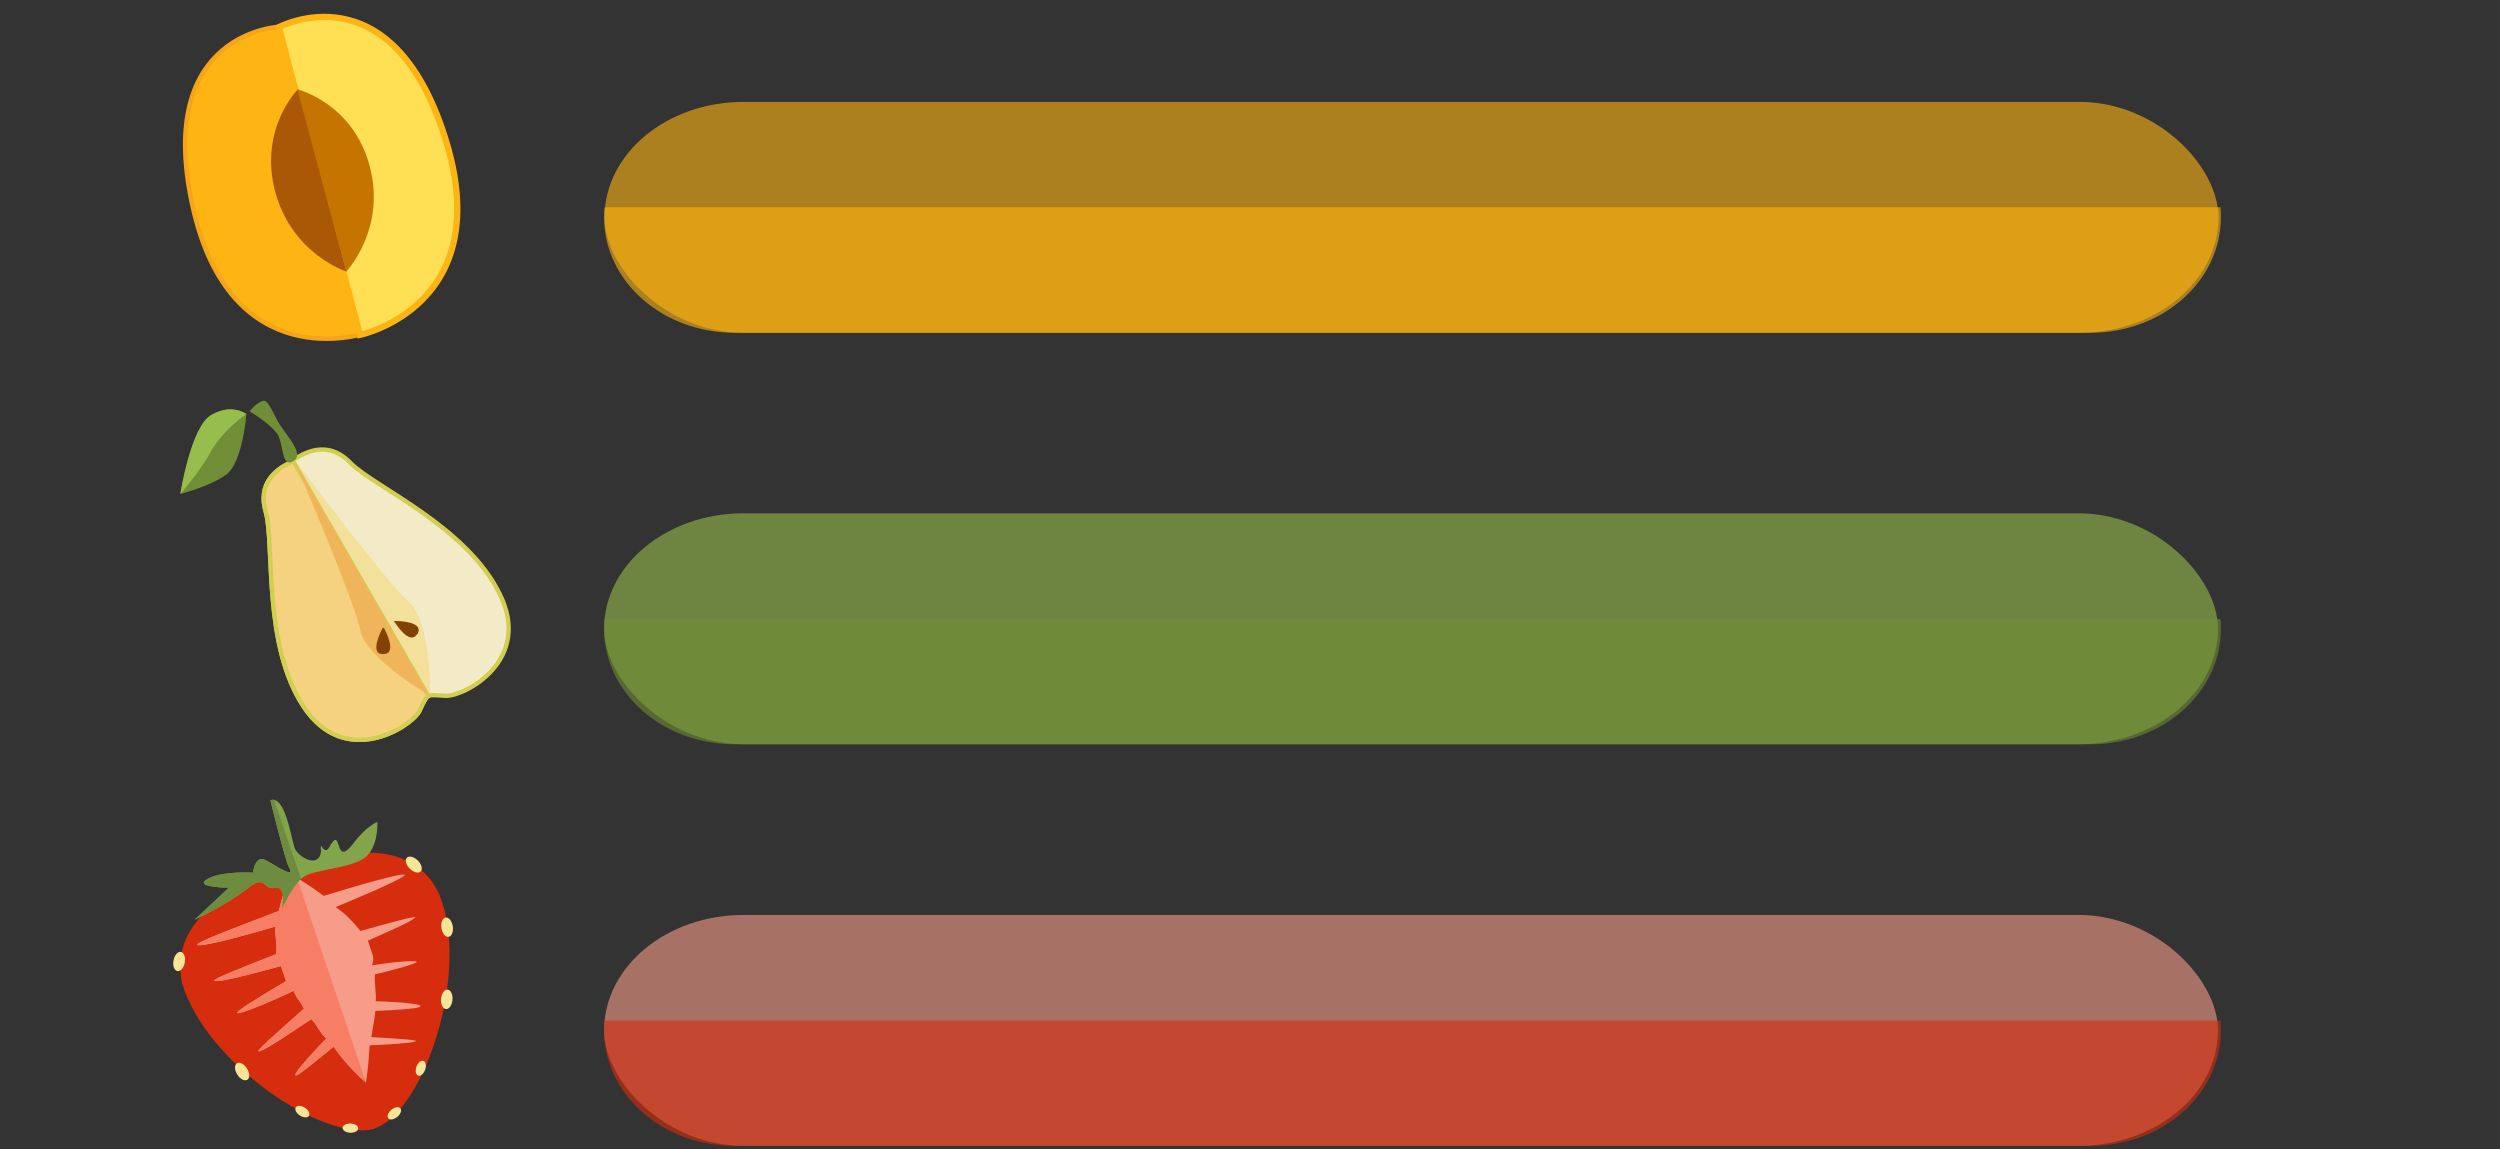 <?xml version="1.0" encoding="UTF-8"?>
<svg version="1.1" viewBox="0 0 966 444" xmlns="http://www.w3.org/2000/svg" xmlns:cc="http://creativecommons.org/ns#" xmlns:dc="http://purl.org/dc/elements/1.1/" xmlns:rdf="http://www.w3.org/1999/02/22-rdf-syntax-ns#">
			<rect x="0" y="0" width="966" height="444" fill="#333333" stroke="none"/>
			<title>HTML definition list dl, dt, dd</title>
			<path d="m108.46 10.282s-48.801 1.568-34.194 68.749c14.436 67.233 66.561 49.835 66.561 49.835z" fill="#feb412" stroke="#f6a418" stroke-width="1.723"/>
			<path d="m107.75 10.507s43.237-23.134 64.116 42.376c20.895 65.407-32.781 76.501-32.781 76.501z" fill="#ffe055" stroke="#feb412" stroke-width="2.425"/>
			<path d="m115.21 34.416s-15.314 15.193-8.906 39.551c6.46 24.237 27.613 30.99 27.613 30.99z" fill="#aa5806" stroke-width="1.723"/>
			<path d="m114.9 34.52s21.464 5.237 27.923 29.629c6.58 24.237-9.026 40.808-9.026 40.808z" fill="#c57400" stroke-width="1.723"/>
			<path d="m111.51 179.1c-4.388 2.186-12.222 7.397-8.792 18.828 3.446 12.776-1.244 51.274 14.625 75.147 15.786 23.872 40.952 8.238 44.634 1.849 3.463-7.565 2.606-6.388 10.44-6.052 7.632 0 33.471-13.953 20.594-39.507-12.659-25.889-47.962-41.019-57.36-50.265-9.516-10.087-19.014-3.362-22.561-1.345z" fill="#f3ebc7" stroke="#d2ce50" stroke-width="1.681px"/>
			<path d="m111.51 179.1c-4.388 2.186-12.222 7.397-8.792 18.828 3.446 12.776-1.244 51.274 14.625 75.147 15.786 23.872 40.952 8.238 44.634 1.849 1.681-3.53 2.505-5.38 3.564-6.052l-52.451-91.117v0.336z" fill="#f4d280" stroke="#d2ce50" stroke-width="1.681px"/>
			<g stroke-width="1.681">
						<path d="m113.8 178.25s23.334 54.132 25.418 65.396c2.589 11.264 26.528 24.88 26.528 24.88z" fill="#f0b55a"/>
						<path d="m114.22 178.09s35.035 46.904 43.776 54.468c8.574 7.565 8.254 35.808 8.254 35.808z" fill="#f3e09a"/>
						<path d="m147.88 242.64c-0.605 1.009-5.245 10.087 0 10.087h0.252c5.447 0 0.941-8.742 0.235-10.087-0.235-0.168-0.235-0.168-0.286 0z" fill="#824202"/>
						<path d="m152.46 239.95c1.664 0 11.499 0.168 8.876 5.043l-0.252 0.168c-2.942 4.203-8.069-4.035-8.893-5.211h0.252z" fill="#824202"/>
						<path d="m96.466 158.92s9.179 5.548 11.163 9.582c1.984 4.707 1.379 12.104 5.564 9.751 4.152-2.186-0.538-7.733-4.001-12.609-3.228-4.203-5.01-10.759-7.195-10.759-2.505 0.168-5.531 4.035-5.531 4.035z" fill="#708e35"/>
						<path d="m95.205 160.1s-5.649-4.539-13.701 0.336c-7.75 4.539-11.819 30.428-11.819 30.428s11.398-2.858 17.904-7.565c6.254-5.043 7.615-23.2 7.615-23.2z" fill="#708e35"/>
						<path d="m81.504 160.43c-7.75 4.539-11.819 30.428-11.819 30.428l0.319-0.336c3.127-3.699 8.153-9.919 11.92-16.812 2.925-5.043 8.254-10.087 13.281-13.785-0.622-0.336-5.85-4.035-13.701 0.504z" fill="#97bd4d"/>
			</g>
			<path d="m104.74 338.39c-11.604 3.752-39.773 15.587-34.422 41.277 8.992 31.174 54.743 61.483 74.054 56.576l1.299-0.577c18.329-7.505 36.052-59.75 24.189-89.77-13.278-29.731-56.373-10.103-56.373-10.103l-1.039 1.443h-3.377s-1.443 0.289-4.33 1.155z" fill="#d52d0d" stroke-width="2.887"/>
			<path d="m112.45 337.8s-2.771 5.773-4.705 14.144c-8.486 3.464-35.862 13.278-31.029 13.278 3.522 0.289 20.985-4.618 29.731-7.216-0.404 3.464 0.779 6.639 0.289 10.68-11.084 4.33-26.873 10.391-23.611 10.391 3.406 0.289 16.569-3.464 25.431-5.773l1.963 5.773c-9.526 5.773-21.389 12.7-18.387 12.412 3.233-0.577 12.902-4.618 21.389-8.659 0.664 2.598 2.973 4.618 3.897 6.928-8.746 7.794-20.061 17.607-17.204 16.453 3.117-0.866 12.123-7.216 20.09-12.412 2.454 2.598 3.262 5.196 5.715 7.505-7.159 7.505-14.201 15.299-11.228 14.144 1.328-0.577 7.707-5.773 14.115-10.969 5.86 8.371 12.527 13.856 12.527 13.856s1.01-6.639 1.414-14.433c8.082-0.289 15.962-0.866 17.405-1.443 2.887-0.577-6.841-1.155-16.771-1.732 0.548-3.175 1.183-6.639 1.588-10.103 7.822-0.289 15.442-0.866 16.886-1.443 3.002-1.155-6.985-2.021-16.771-2.309 0.289-3.752-0.635-6.639-0.289-10.391 7.447-1.732 14.692-3.752 15.962-4.618 1.443-0.866-6.437-0.577-17.146 1.155 0.924-2.309 0.404-3.752 0-4.907l-1.559-4.618c6.928-3.175 15.328-6.639 17.954-8.659 2.598-1.732-10.507 2.021-20.812 4.907-2.858-3.464-5.6-6.639-9.641-9.237 8.486-3.464 24.102-10.103 26.527-12.123 2.482-2.309-20.812 4.618-31.117 7.794-6.495-4.907-12.614-8.371-12.614-8.371z" fill="#f79c88" stroke-width="2.887"/>
			<g fill="#f6e597">
						<ellipse transform="rotate(-56.995)" cx="-296.57" cy="331.95" rx="1.782" ry="3.031" stroke-width="2.886"/>
						<ellipse transform="rotate(-87.914)" cx="-430.69" cy="151.18" rx="1.782" ry="3.031" stroke-width="2.886"/>
						<ellipse transform="matrix(-.704 .71 .71 .704 0 0)" cx="124.67" cy="348.8" rx="2.215" ry="3.767" stroke-width="2.887"/>
						<ellipse transform="matrix(-.988 .153 .153 .988 0 0)" cx="-115.93" cy="380.57" rx="2.215" ry="3.767" stroke-width="2.887"/>
						<ellipse transform="matrix(-.996 -.084 -.084 .996 0 0)" cx="-204.57" cy="370.45" rx="2.214" ry="3.767" stroke-width="2.886"/>
						<ellipse transform="matrix(-.943 -.334 -.334 .943 0 0)" cx="-290.95" cy="334.67" rx="1.782" ry="3.031" stroke-width="2.886"/>
						<ellipse transform="matrix(-.637 -.771 -.771 .637 0 0)" cx="-428.65" cy="156.51" rx="1.782" ry="3.031" stroke-width="2.886"/>
			</g>
			<g stroke-width="2.887">
						<path d="m112.45 337.8s-2.771 5.773-4.705 14.144c-8.486 3.464-35.862 13.278-31.029 13.278 3.522 0.289 20.985-4.618 29.731-7.216-0.404 3.464 0.779 6.639 0.289 10.68-11.084 4.33-26.873 10.391-23.611 10.391 3.406 0.289 16.569-3.464 25.431-5.773l1.963 5.773c-9.526 5.773-21.389 12.7-18.387 12.412 3.233-0.577 12.902-4.618 21.389-8.659 0.664 2.598 2.973 4.618 3.897 6.928-8.746 7.794-20.061 17.607-17.204 16.453 3.117-0.866 12.123-7.216 20.09-12.412 2.454 2.598 3.262 5.196 5.715 7.505-7.159 7.505-14.201 15.299-11.228 14.144 1.328-0.577 7.707-5.773 14.115-10.969 5.86 8.371 12.527 13.856 12.527 13.856l-26.758-79.379c-1.934-0.577-2.194-1.155-2.194-1.155z" fill="#f57e64"/>
						<path d="m104.48 309.22c5.744-2.021 7.967 14.433 9.381 18.474 1.328 3.464 9.265 8.082 10.189 1.443-0.52-6.35 1.01 3.464 3.781-2.886 4.272-6.639 1.414 8.659 8.198 0.289 5.484-7.505 9.785-8.948 9.785-8.948s0.664 11.257-6.235 14.721c-6.812 3.464-17.896 3.752-21.937 6.35-4.041 2.309-8.746 12.412-8.746 12.412s1.992-8.948-2.598-8.082c-4.445 1.443-3.637-5.773-10.969 0.577-9.237 6.928-20.176 11.834-20.176 11.834l13.307-12.412s-12.788 0-9.006-2.886c5.225-3.752 18.243-2.887 18.243-2.887s0.895-6.928 4.82-4.907c3.926 2.021 12.527 8.082 8.862 2.309-2.194-6.062-6.899-25.401-6.899-25.401z" fill="#82a54c"/>
						<path d="m104.48 309.22s4.705 19.34 6.899 25.401c3.666 5.773-4.936-0.289-8.862-2.309-3.926-2.021-4.82 4.907-4.82 4.907s-13.018-0.866-18.243 2.887c-3.781 2.886 9.006 2.886 9.006 2.886l-13.307 12.412s10.939-4.907 20.176-11.834c7.332-6.35 6.524 0.866 10.969-0.577 4.59-0.866 2.598 8.082 2.598 8.082s3.695-8.082 7.447-11.546l-10.421-30.308c0-0.577-1.443 0-1.443 0z" fill="#6e8c40"/>
						<ellipse transform="rotate(10.236)" cx="134.14" cy="353.31" rx="2.215" ry="3.767" fill="#f6e597"/>
			</g>
			<ellipse transform="rotate(-32.487)" cx="-143.47" cy="399.5" rx="2.215" ry="3.767" fill="#f6e597" stroke-width="2.886"/>
			<rect x="233.6" y="39.377" width="623.59" height="89.211" rx="53.699" fill="#feb412" opacity=".6" stroke-width="1.716"/>
			<path d="m233.59 80.088c-0.162 1.284-0.162 2.582-0.162 3.895 0 24.71 22.583 44.605 50.527 44.605h523.66c27.944 0 50.527-19.896 50.527-44.605 0-1.313 0-2.611-0.162-3.895z" fill="#feb412" opacity=".6" stroke-width="1.662"/>
			<rect x="233.43" y="198.34" width="623.59" height="89.211" rx="53.89" fill="#97bd4d" opacity=".6" stroke-width="1.716"/>
			<path d="m233.59 239.18c-0.162 1.167-0.162 2.48-0.162 3.792 0 24.797 22.583 44.635 50.527 44.635h523.66c27.944 0 50.527-19.837 50.527-44.635 0-1.313 0-2.626-0.162-3.792z" fill="#708e35" opacity=".6" stroke-width="1.662"/>
			<rect x="233.43" y="353.54" width="623.59" height="89.211" rx="53.89" fill="#f79c88" opacity=".6" stroke-width="1.716"/>
			<path d="m233.59 394.38c-0.162 1.167-0.162 2.48-0.162 3.792 0 24.797 22.583 44.635 50.527 44.635h523.66c27.944 0 50.527-19.837 50.527-44.635 0-1.313 0-2.626-0.162-3.792z" fill="#d52d0d" opacity=".6" stroke-width="1.662"/>
</svg>
